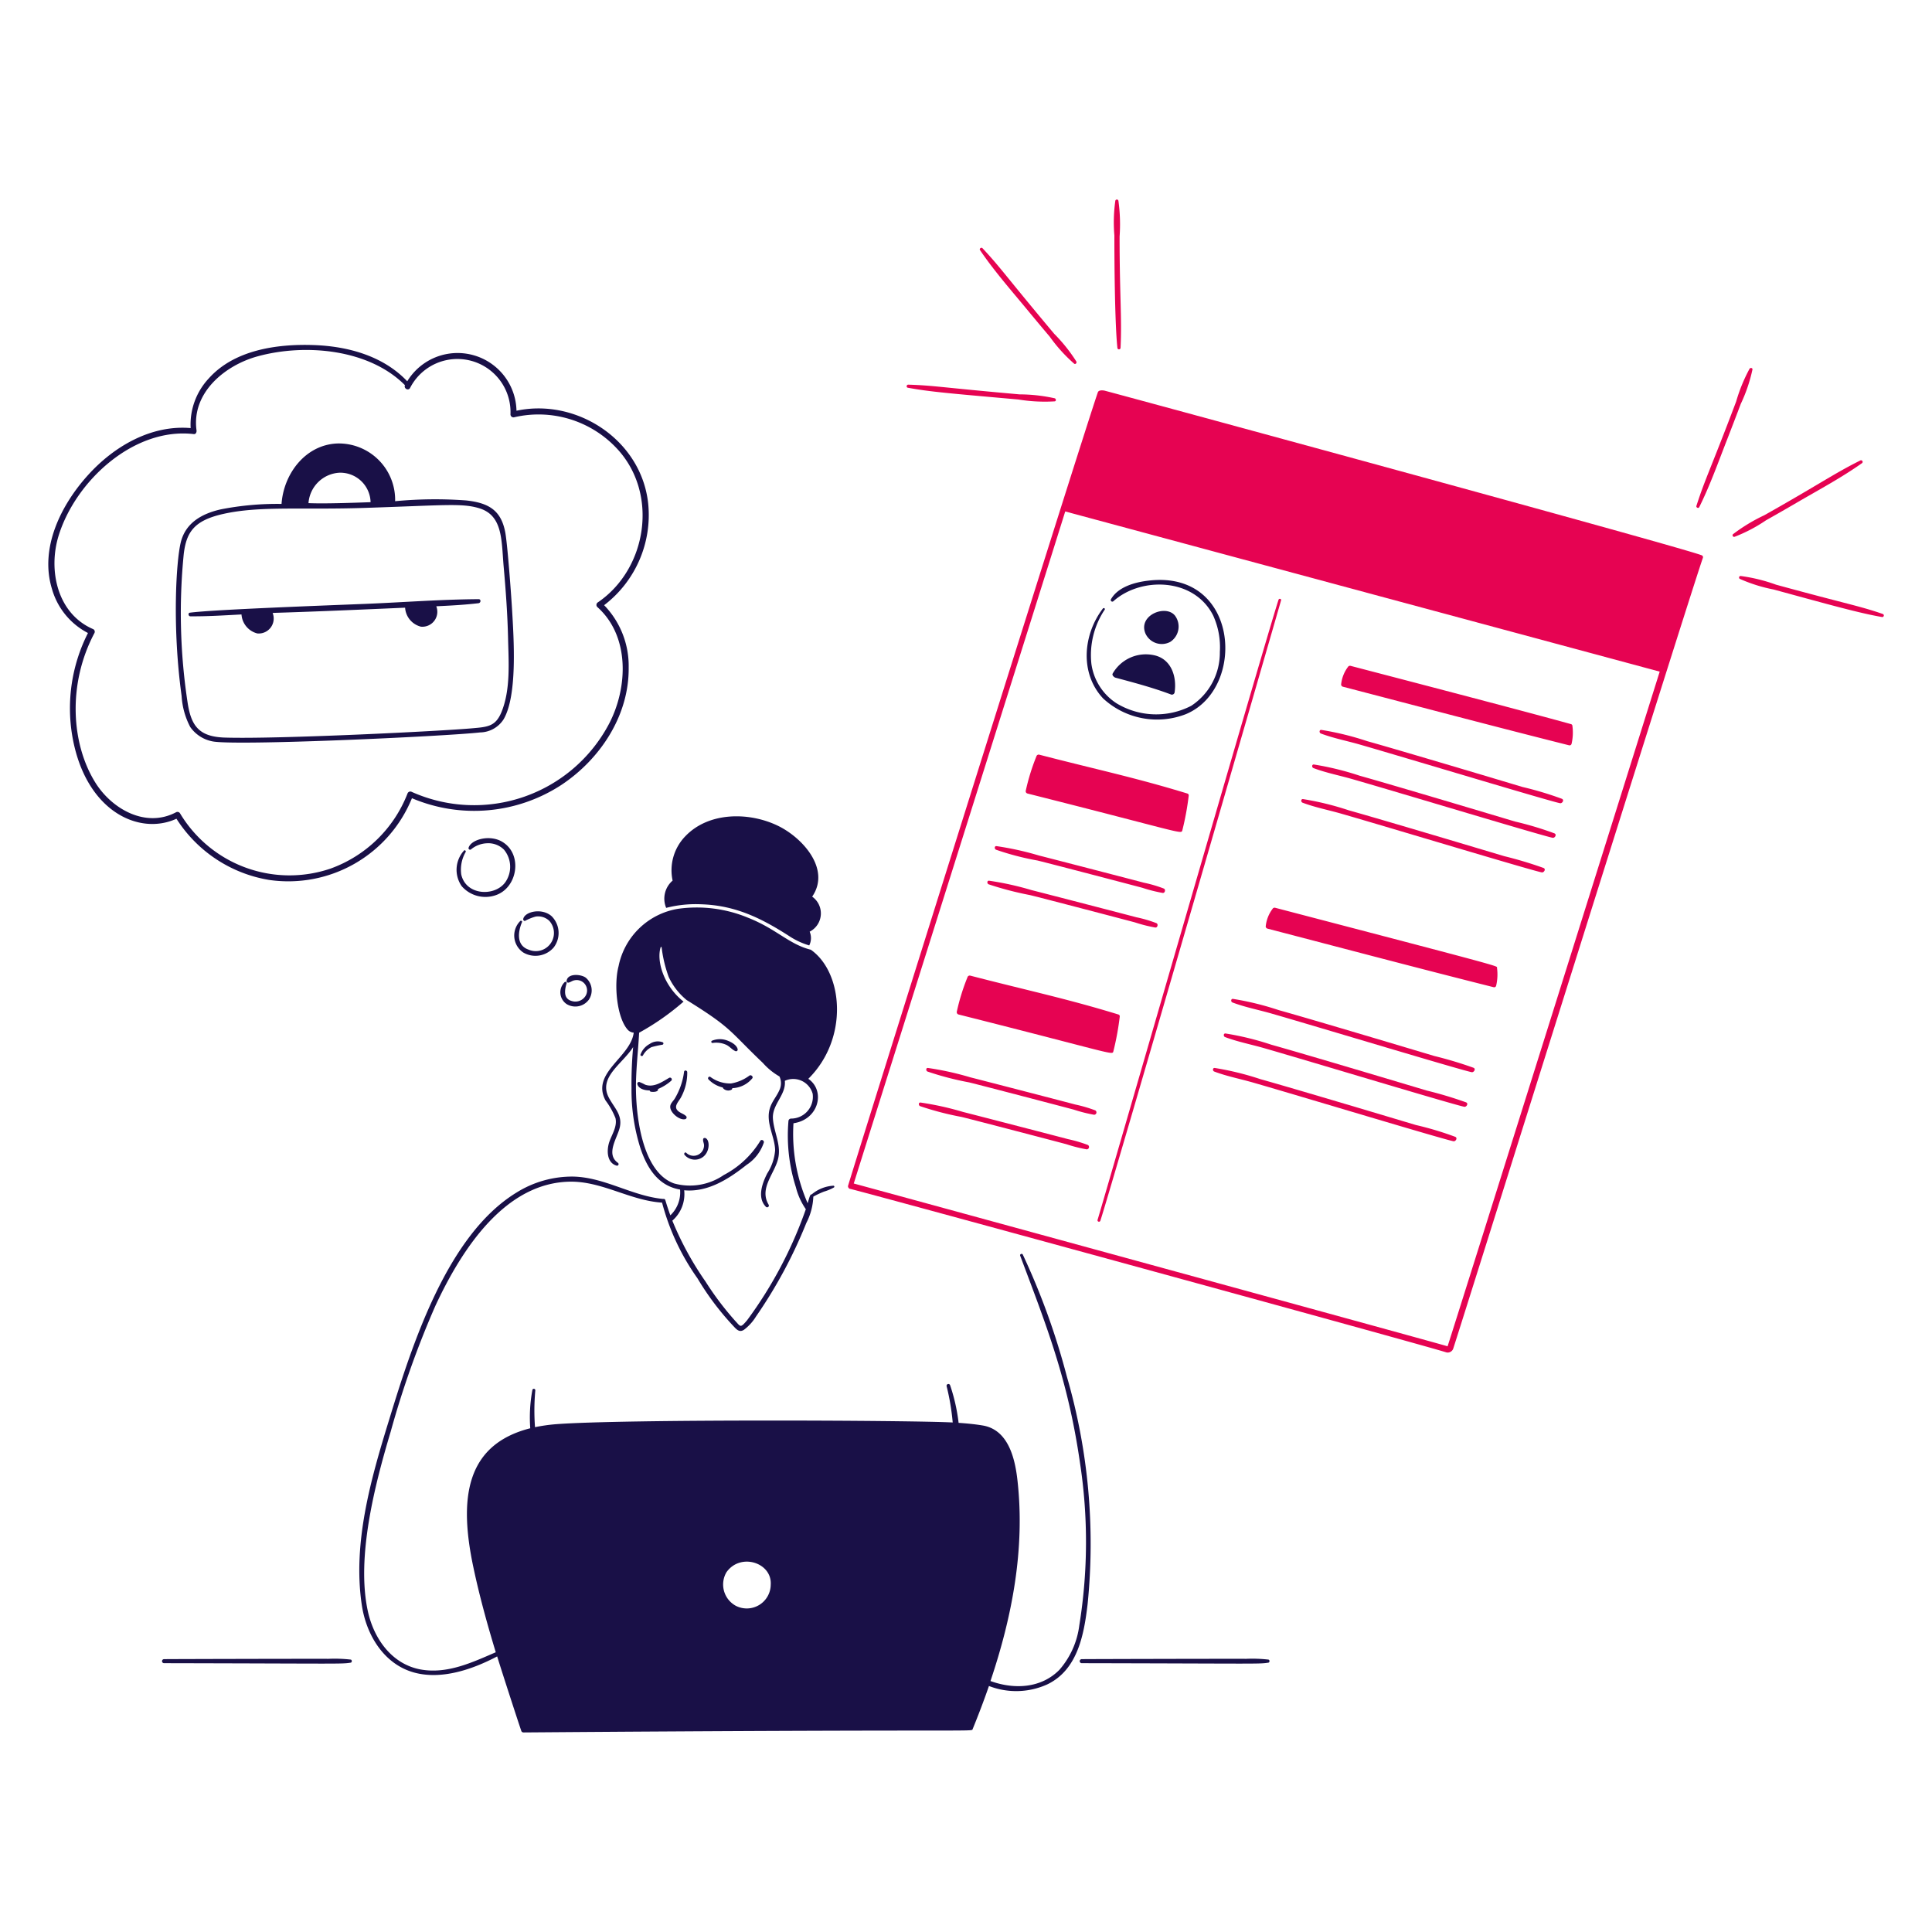 <?xml version="1.0" encoding="UTF-8"?> <svg xmlns="http://www.w3.org/2000/svg" viewBox="0 0 200 200" height="200" width="200"><path d="M114.305,40.43c-.28-.04-.605-.035-.667.214-1.623,4.67-25.856,81.973-25.856,82.144,0,.113.09.271.215.282.586.087,59.461,16.186,61.7,16.921a.605.605,0,0,0,.734-.361c.723-2.158,24.489-78.009,25.845-81.861a.212.212,0,0,0-.1-.28C173.987,56.611,114.521,40.466,114.305,40.43Zm35.548,98.94c-.36-.152-61.371-16.836-61.472-16.853.021-.1,21.066-66.889,21.891-69.571,7.964,2.146,57.089,15.384,61.54,16.582C171.665,69.99,150.564,137.236,149.853,139.37Z" fill="#e60352"></path><path d="M132.615,62.152c.057-.158-.2-.238-.26-.068-1.294,3.923-18.37,63.1-18.739,64.206a.152.152,0,0,0,.293.079C115.116,122.693,132.59,62.252,132.615,62.152Z" fill="#e60352"></path><path d="M103.111,87.963a28.137,28.137,0,0,0,4.292,1.118c1.48.361,10.144,2.632,10.855,2.824a15.031,15.031,0,0,0,2.1.531c.238.034.339-.35.125-.452a13.314,13.314,0,0,0-2.079-.61c-.712-.192-9.421-2.451-10.855-2.813a30.91,30.91,0,0,0-4.394-.971C102.93,87.567,102.928,87.887,103.111,87.963Z" fill="#e60352"></path><path d="M102.342,91.543a33.6,33.6,0,0,0,4.293,1.119c1.48.361,10.144,2.632,10.855,2.824a15.136,15.136,0,0,0,2.1.531c.237.034.339-.351.124-.452a13.271,13.271,0,0,0-2.078-.61c-.712-.192-9.421-2.451-10.855-2.813a30.8,30.8,0,0,0-4.394-.971C102.162,91.148,102.162,91.474,102.342,91.543Z" fill="#e60352"></path><path d="M113.39,114.948a14.222,14.222,0,0,0-2.079-.609c-.711-.193-9.42-2.452-10.855-2.813a30.773,30.773,0,0,0-4.394-.971c-.226-.023-.226.293-.045.372a31.147,31.147,0,0,0,4.292,1.119c1.48.361,10.144,2.632,10.855,2.824a15.168,15.168,0,0,0,2.1.53A.245.245,0,0,0,113.39,114.948Z" fill="#e60352"></path><path d="M112.622,118.529a14.35,14.35,0,0,0-2.079-.61c-.711-.192-9.421-2.451-10.855-2.812a30.913,30.913,0,0,0-4.394-.972c-.226-.022-.226.294-.045.373a31,31,0,0,0,4.292,1.118c1.48.362,10.144,2.632,10.855,2.824a15.031,15.031,0,0,0,2.1.531A.245.245,0,0,0,112.622,118.529Z" fill="#e60352"></path><path d="M161.68,82.688a35.006,35.006,0,0,0-4.067-1.22c-1.739-.52-12.448-3.728-16.085-4.745a29.963,29.963,0,0,0-4.744-1.163c-.226-.023-.238.3-.046.373,1.322.5,2.745.768,4.1,1.163,4.612,1.327,19.924,5.951,20.682,6.055C161.736,83.162,161.962,82.811,161.68,82.688Z" fill="#e60352"></path><path d="M160.912,86.268a33.3,33.3,0,0,0-4.067-1.22c-1.74-.519-12.448-3.727-16.085-4.744a29.975,29.975,0,0,0-4.745-1.163c-.225-.023-.237.3-.045.372,1.322.5,2.745.769,4.1,1.164C144.683,82,160,86.628,160.753,86.731,160.968,86.743,161.184,86.39,160.912,86.268Z" fill="#e60352"></path><path d="M159.782,89.849a40.849,40.849,0,0,0-4.067-1.22c-1.739-.519-12.448-3.727-16.085-4.744a30.076,30.076,0,0,0-4.744-1.164c-.226-.022-.237.3-.045.373,1.321.5,2.745.768,4.1,1.164,4.612,1.326,19.924,5.951,20.683,6.054C159.838,90.324,160.063,89.966,159.782,89.849Z" fill="#e60352"></path><path d="M152.53,110.532a40.585,40.585,0,0,0-4.067-1.22c-1.739-.52-12.448-3.728-16.085-4.744a29.94,29.94,0,0,0-4.744-1.164c-.226-.022-.237.305-.045.373,1.321.5,2.745.768,4.1,1.163,4.612,1.327,19.924,5.952,20.683,6.055C152.586,111.006,152.811,110.649,152.53,110.532Z" fill="#e60352"></path><path d="M151.762,114.113a40.325,40.325,0,0,0-4.067-1.22c-1.739-.52-12.448-3.728-16.085-4.745a29.963,29.963,0,0,0-4.744-1.163c-.226-.023-.237.305-.046.373,1.322.5,2.745.768,4.1,1.163,4.612,1.326,19.924,5.951,20.683,6.055C151.818,114.587,152.043,114.23,151.762,114.113Z" fill="#e60352"></path><path d="M150.644,117.682a33.126,33.126,0,0,0-4.067-1.22c-1.74-.519-12.448-3.727-16.085-4.744a30.088,30.088,0,0,0-4.745-1.164c-.225-.022-.237.306-.045.373,1.322.5,2.745.768,4.1,1.164,4.612,1.326,19.924,5.951,20.682,6.054C150.7,118.157,150.916,117.8,150.644,117.682Z" fill="#e60352"></path><path d="M106.364,82.145c15.963,4.025,15.912,4.245,16.029,3.818a28.424,28.424,0,0,0,.666-3.626.2.2,0,0,0-.147-.192c-5.4-1.655-9.431-2.492-15.328-4.021a.244.244,0,0,0-.294.169,21.9,21.9,0,0,0-1.1,3.547A.242.242,0,0,0,106.364,82.145Z" fill="#e60352"></path><path d="M162.628,74.961c-4.653-1.3-19.88-5.264-22.817-6.032a.242.242,0,0,0-.271.113,3.62,3.62,0,0,0-.7,1.751.246.246,0,0,0,.17.294c7.805,2.033,15.6,4.1,23.416,6.066a.214.214,0,0,0,.26-.147,5.113,5.113,0,0,0,.09-1.853A.194.194,0,0,0,162.628,74.961Z" fill="#e60352"></path><path d="M132.005,93.972a.243.243,0,0,0-.271.113,3.615,3.615,0,0,0-.7,1.751.245.245,0,0,0,.169.294c7.806,2.033,15.6,4.1,23.417,6.065a.211.211,0,0,0,.259-.146,5.113,5.113,0,0,0,.091-1.853C154.937,99.97,156.352,100.34,132.005,93.972Z" fill="#e60352"></path><path d="M99.225,105.019c16.084,4.056,15.914,4.241,16.029,3.819a28.489,28.489,0,0,0,.666-3.626.2.2,0,0,0-.147-.193c-5.4-1.655-9.431-2.492-15.328-4.021a.244.244,0,0,0-.294.17,21.835,21.835,0,0,0-1.1,3.547A.251.251,0,0,0,99.225,105.019Z" fill="#e60352"></path><path d="M93.972,40.136c2.289.427,4.492.6,11.443,1.22a16.918,16.918,0,0,0,3.773.192c.169-.023.135-.271,0-.316a17.11,17.11,0,0,0-3.649-.407c-8.2-.726-8.86-.923-11.51-1.005C93.837,39.808,93.791,40.1,93.972,40.136Z" fill="#e60352"></path><path d="M115.672,36A.164.164,0,0,0,116,36c.15-3.1-.1-5.381-.1-11.511a17.679,17.679,0,0,0-.124-3.716.165.165,0,0,0-.316,0,16,16,0,0,0-.1,3.6C115.355,26.744,115.4,33.469,115.672,36Z" fill="#e60352"></path><path d="M106.194,31.89c.824.995,1.638,1.977,2.474,2.96a16.2,16.2,0,0,0,2.53,2.8c.147.1.294-.09.226-.226a16.759,16.759,0,0,0-2.293-2.869c-5.083-6.058-5.547-6.861-7.421-8.856-.124-.136-.362.045-.26.192C102.873,27.993,104.577,29.937,106.194,31.89Z" fill="#e60352"></path><path d="M194.889,63.552c-2.482-.853-3.585-.988-11.036-3.027a17.446,17.446,0,0,0-3.671-.9.162.162,0,0,0-.079.3,16.18,16.18,0,0,0,3.5,1.1c5.94,1.62,8.829,2.431,11.205,2.847A.164.164,0,0,0,194.889,63.552Z" fill="#e60352"></path><path d="M181.414,38.25c.023-.181-.226-.2-.3-.079a17.121,17.121,0,0,0-1.39,3.4c-2.608,6.91-3.218,8-4.112,10.8-.056.17.215.294.294.125,1.13-2.271,1.988-4.711,2.914-7.072.464-1.2.927-2.394,1.378-3.6A16.218,16.218,0,0,0,181.414,38.25Z" fill="#e60352"></path><path d="M186.146,51.951c2.214-1.287,4.507-2.518,6.6-4a.165.165,0,0,0-.169-.283c-2.722,1.355-4.382,2.544-9.941,5.671A17.925,17.925,0,0,0,179.4,55.3a.163.163,0,0,0,.158.271,15.96,15.96,0,0,0,3.253-1.706C183.921,53.239,185.039,52.6,186.146,51.951Z" fill="#e60352"></path><path d="M118.891,60.107c-1.378.158-3.152.633-3.886,1.932a.163.163,0,0,0,.26.192c2.833-2.528,8.319-2.449,10.313,1.468a7.914,7.914,0,0,1,.7,3.784,6.576,6.576,0,0,1-2.959,5.58,7.9,7.9,0,0,1-7.738-.259,5.819,5.819,0,0,1-2.6-4.078,8.464,8.464,0,0,1,1.378-5.614c.079-.124-.113-.226-.192-.113-2.056,2.7-2.406,6.7.023,9.3a8.23,8.23,0,0,0,8.551,1.638C129.044,71.348,128.333,58.977,118.891,60.107Z" fill="#191047"></path><path d="M121.15,66.444a1.89,1.89,0,0,0,.486-2.711c-.949-1.2-3.845-.053-3.062,1.841A1.855,1.855,0,0,0,121.15,66.444Z" fill="#191047"></path><path d="M115.175,69.742c-.077.175.177.377.282.407,1.943.52,3.9,1.039,5.783,1.751a.288.288,0,0,0,.351-.2c.259-1.672-.351-3.536-2.192-3.886A3.958,3.958,0,0,0,115.175,69.742Z" fill="#191047"></path><path d="M71.03,115.547c-.271-.271-.655-.316-.915-.621-.384-.452.192-.938.407-1.378a5.332,5.332,0,0,0,.621-2.564c-.011-.181-.282-.237-.327-.046a7.2,7.2,0,0,1-.972,2.8c-.135.214-.406.463-.452.723-.135.655.961,1.57,1.559,1.389A.188.188,0,0,0,71.03,115.547Z" fill="#191047"></path><path d="M77.593,111.334a4.439,4.439,0,0,1-1.909.825,3.427,3.427,0,0,1-2.146-.678c-.158-.1-.328.124-.192.26a2.993,2.993,0,0,0,1.48.835c0,.137.412.437.836.26a.2.2,0,0,0,.146-.192,2.792,2.792,0,0,0,2.079-1.028C77.988,111.447,77.762,111.242,77.593,111.334Z" fill="#191047"></path><path d="M69.279,111.571c-.738.433-1.609,1.044-2.5.712a3.934,3.934,0,0,0-.587-.271.176.176,0,0,0-.215.214c.136.5.768.655,1.276.655a.157.157,0,0,0,.136.136c.3.048.8,0,.723-.282a4.963,4.963,0,0,0,1.389-.87A.189.189,0,0,0,69.279,111.571Z" fill="#191047"></path><path d="M66.557,109.255a2.022,2.022,0,0,1,.892-.858,10.164,10.164,0,0,1,1.13-.249.137.137,0,0,0,.034-.248,1.464,1.464,0,0,0-1.356.169,2.028,2.028,0,0,0-.948,1.085C66.241,109.289,66.488,109.39,66.557,109.255Z" fill="#191047"></path><path d="M73.764,107.968a2.5,2.5,0,0,1,1.367.169c.384.158.621.508.982.667a.172.172,0,0,0,.249-.192c-.1-.452-.689-.757-1.085-.9a2.154,2.154,0,0,0-1.57.022A.122.122,0,0,0,73.764,107.968Z" fill="#191047"></path><path d="M73.041,117.818c-.09-.034-.226-.023-.249.1-.045.238.091.418.091.656a1.086,1.086,0,0,1-1.853.756c-.135-.1-.26.1-.169.215a1.4,1.4,0,0,0,1.965.181C73.505,119.157,73.479,118.014,73.041,117.818Z" fill="#191047"></path><path d="M72.589,93.611c3.5.111,6.162,1.4,9.082,3.275a7.7,7.7,0,0,0,2.1.983,1.693,1.693,0,0,0,.045-1.423,2.121,2.121,0,0,0,.26-3.626c1.954-2.847-1-6.111-3.558-7.342-2.971-1.435-7.139-1.446-9.557,1.073a5.056,5.056,0,0,0-1.332,4.608,2.466,2.466,0,0,0-.667,2.824A12.261,12.261,0,0,1,72.589,93.611Z" fill="#191047"></path><path d="M54.188,98.615a2.5,2.5,0,0,0,3.129-.531,2.462,2.462,0,0,0-.215-3.242c-1-.882-2.767-.482-2.936.282-.023.113.079.249.2.2a5.081,5.081,0,0,1,1.084-.441,1.67,1.67,0,0,1,1.412.441A1.879,1.879,0,0,1,54.73,98.31c-1.31-.441-1.107-1.864-.689-2.858.045-.1-.113-.181-.18-.113A2.119,2.119,0,0,0,54.188,98.615Z" fill="#191047"></path><path d="M58.458,101.665a1.465,1.465,0,0,0,.226,2.293,1.735,1.735,0,0,0,2.259-.452,1.716,1.716,0,0,0-.316-2.305c-.5-.361-1.887-.474-1.977.362-.011.113.113.169.2.158.215-.045.373-.192.6-.237a1.077,1.077,0,0,1,1.1,1.706,1.236,1.236,0,0,1-1.378.429c-.893-.249-.712-1.186-.509-1.853C58.684,101.665,58.536,101.6,58.458,101.665Z" fill="#191047"></path><path d="M48.032,88.053a2.962,2.962,0,0,0-.237,3.683,3.255,3.255,0,0,0,3.479.948c2.293-.734,2.869-4.2.768-5.512-1.288-.817-3.27-.292-3.536.587a.162.162,0,0,0,.238.181,2.75,2.75,0,0,1,1.649-.644,2.3,2.3,0,0,1,1.773.655A2.782,2.782,0,0,1,52.3,91.34c-1.088,1.491-4.074,1.375-4.553-.824a3.655,3.655,0,0,1,.464-2.327C48.258,88.087,48.111,87.951,48.032,88.053Z" fill="#191047"></path><path d="M19.691,75.255a3.642,3.642,0,0,0,2.247,1.48c2.127.51,24.037-.5,27.766-.915a2.943,2.943,0,0,0,2.428-1.356c1.449-2.479,1.058-8.316.87-11.476-.091-1.524-.447-6.361-.678-7.772-.409-2.371-1.7-3.155-4.066-3.411a43.59,43.59,0,0,0-7.354.079,5.839,5.839,0,0,0-5.975-5.976c-3.31.124-5.569,3.14-5.784,6.258a30.2,30.2,0,0,0-6.3.565c-1.932.44-3.637,1.378-4.134,3.423-.478,1.969-.893,8.771.09,15.893A7.893,7.893,0,0,0,19.691,75.255ZM35.147,48.934a3.137,3.137,0,0,1,3.216,3.051c-4.706.175-5.818.117-6.428.1A3.4,3.4,0,0,1,35.147,48.934ZM19.024,57.328c.277-2.264,1.09-3.449,4.075-4.123,3.8-.858,8.159-.408,14.778-.632,8.063-.262,9.89-.5,11.669.022,2.5.721,2.356,3.254,2.586,5.987.226,2.508.407,5.016.463,7.523.057,2.474.272,5.287-.689,7.625-.576,1.363-1.285,1.511-2.745,1.638-3.155.308-20.578,1.168-25.969.983-2.536-.105-3.371-1.157-3.75-3.48A61.628,61.628,0,0,1,19.024,57.328Z" fill="#191047"></path><path d="M19.7,63.8c1.762.017,3.535-.1,5.3-.192a2.176,2.176,0,0,0,1.637,1.965,1.548,1.548,0,0,0,1.6-2.078c0-.108-.916.064,13.7-.588a2.166,2.166,0,0,0,1.638,1.966,1.548,1.548,0,0,0,1.6-2.078c0-.012-.011-.023-.011-.034,1.457-.068,2.926-.147,4.371-.317.26-.034.283-.429,0-.418-3.9.023-7.8.328-11.691.486-4.855.194-15.868.6-18.2.915C19.442,63.462,19.5,63.8,19.7,63.8Z" fill="#191047"></path><path d="M27.869,91.092a13.823,13.823,0,0,0,14.775-8.461A16.515,16.515,0,0,0,58.1,81.264c4.043-2.677,7.037-7.206,6.98-12.165a9.032,9.032,0,0,0-2.541-6.45A11.741,11.741,0,0,0,67.1,52.132c-.7-6.593-7.406-10.942-13.634-9.613A6.1,6.1,0,0,0,42.158,39.47c-2.508-2.644-6.19-3.638-9.737-3.751-3.762-.124-8.178.5-10.821,3.468a6.985,6.985,0,0,0-1.864,5.129c-4.089-.351-7.93,1.886-10.607,4.845C6.316,52.256,4.08,56.73,5.379,60.966a7.417,7.417,0,0,0,3.727,4.563A17.213,17.213,0,0,0,7.491,76.238c1.356,7.77,6.93,10.294,10.776,8.517A14.087,14.087,0,0,0,27.869,91.092ZM9.863,81C7.376,77,6.975,70.829,9.773,65.54a.3.3,0,0,0-.113-.406c-3.75-1.6-4.7-6.134-3.581-9.715,1.771-5.665,7.8-11.208,13.984-10.482.215.022.3-.2.283-.373-.542-3.9,2.937-6.755,6.337-7.681,4.9-1.337,11.514-.762,15.238,2.993-.147.339.35.621.531.283A5.5,5.5,0,0,1,52.844,42.9a.31.31,0,0,0,.395.293,11.094,11.094,0,0,1,10.585,3.2c4.4,4.655,3.178,12.491-1.932,15.961a.31.31,0,0,0-.057.486c3.367,3,3.175,8.3,1.232,12.052a15.8,15.8,0,0,1-20.446,7.083.309.309,0,0,0-.44.181,13.44,13.44,0,0,1-7.964,7.76A13.205,13.205,0,0,1,18.64,84.2a.312.312,0,0,0-.418-.113C15.082,85.749,11.567,83.75,9.863,81Z" fill="#191047"></path><path d="M131.305,171.8a14.783,14.783,0,0,0-2.316-.079c-1.479-.012-16.085.022-17.023.034a.209.209,0,0,0,0,.417c18.55.038,18.372.1,19.35-.056C131.452,172.083,131.452,171.824,131.305,171.8Z" fill="#191047"></path><path d="M36.307,171.8a14.783,14.783,0,0,0-2.316-.079c-1.48-.012-16.085.022-17.023.034a.209.209,0,0,0,0,.417c18.55.038,18.371.1,19.35-.056C36.454,172.083,36.453,171.824,36.307,171.8Z" fill="#191047"></path><path d="M110.441,142.5a73.65,73.65,0,0,0-4.563-12.629c-.068-.146-.328-.045-.271.113,2.668,7.13,4.939,12.753,6.19,21.429a54.158,54.158,0,0,1-.068,16.842,8.637,8.637,0,0,1-2.056,4.6c-1.909,1.943-4.721,2.045-7.139,1.164,2.248-6.676,3.581-13.657,2.8-20.717-.249-2.293-.938-5.3-3.615-5.738-.813-.136-1.649-.215-2.485-.271a18.8,18.8,0,0,0-.881-3.9.188.188,0,0,0-.361.1,24.408,24.408,0,0,1,.632,3.762c-4.12-.229-34.118-.365-41.106.18a17.912,17.912,0,0,0-2.134.305,22.986,22.986,0,0,1,.033-3.829.156.156,0,0,0-.3-.045,15.554,15.554,0,0,0-.226,3.987c-6.827,1.735-7.352,7.49-5.885,14.4.622,2.948,1.435,5.885,2.316,8.788-2.463,1.062-5.015,2.27-7.76,1.785-3-.543-4.857-3.186-5.479-6.021-1.222-5.592.72-13.129,2.361-18.6a96.127,96.127,0,0,1,4.631-13.036c2.813-6.044,7.286-12.745,13.939-12.843,3.333-.045,6.236,1.965,9.523,2.169a24.1,24.1,0,0,0,3.66,7.828,28.8,28.8,0,0,0,3.9,5.139c.282.283.531.441.915.2a4.974,4.974,0,0,0,1.242-1.367,49.1,49.1,0,0,0,5.219-9.7,6.474,6.474,0,0,0,.723-2.723,9.7,9.7,0,0,1,1.107-.519,4.829,4.829,0,0,0,1.028-.43.1.1,0,0,0-.045-.18,3.819,3.819,0,0,0-2.259.9c-.155,0-.187.122-.418.915a17.9,17.9,0,0,1-1.469-8.279c2.634-.382,3.331-3.372,1.536-4.6,4.218-4.166,3.61-11.02.26-13.363-2.279-.57-3.536-2.147-6.518-3.321a13.849,13.849,0,0,0-7.229-.915,7.522,7.522,0,0,0-6.156,5.942c-.5,1.886-.181,5.275.926,6.551a.943.943,0,0,0,.644.328c-.328,2.575-4.462,4.157-2.914,7.026a7.543,7.543,0,0,1,1.028,1.83c.192.87-.373,1.672-.644,2.462-.283.848-.271,2.158.768,2.452a.163.163,0,0,0,.124-.294c-1.3-.926-.034-2.6.2-3.694.283-1.322-.643-2.056-1.174-3.129-1.028-2.078,1.479-3.445,2.552-5.162a41.877,41.877,0,0,0-.169,4.27,19.834,19.834,0,0,0,.938,6.246c.72,2.117,1.875,3.855,4.089,4.236a3.275,3.275,0,0,1-1.006,2.666c-.192-.519-.361-1.039-.519-1.57a.172.172,0,0,0-.215-.124c-3.219-.3-6.043-2.237-9.3-2.316a10.864,10.864,0,0,0-5.885,1.649c-7.168,4.377-10.78,15.63-13.217,23.6-1.875,6.078-3.772,12.72-2.8,19.136.463,3.061,2.282,6.1,5.422,6.958,2.824.768,6.021-.316,8.585-1.672.452,1.468,2.112,6.586,2.485,7.67.058.232.256.2.357.2,48.2-.367,46.222-.03,46.385-.357.6-1.469,1.164-2.948,1.683-4.451a7.785,7.785,0,0,0,6.044-.169c3.151-1.514,3.8-5.174,4.168-8.3A62.056,62.056,0,0,0,110.441,142.5ZM70.827,123.217c2.405.228,4.574-1.133,6.461-2.632a4.411,4.411,0,0,0,1.785-2.315c.045-.215-.26-.373-.373-.159a9.69,9.69,0,0,1-3.773,3.525,6.178,6.178,0,0,1-5.162.869c-3.1-1.121-3.891-6.385-3.931-9.714-.022-1.977.226-3.92.328-5.885a25.908,25.908,0,0,0,4.6-3.219c-2.1-1.66-2.81-4.254-2.372-5.626a.053.053,0,0,1,.1,0,13.5,13.5,0,0,0,.734,3.073,6.764,6.764,0,0,0,1.864,2.394c4.735,2.936,4.346,3.137,7.884,6.507a6.8,6.8,0,0,0,1.717,1.4,1.653,1.653,0,0,1-.011,1.423c-.26.6-.712,1.107-.938,1.739-.559,1.546.478,3.027.5,4.474a5.131,5.131,0,0,1-.813,2.394c-.52,1.017-1.073,2.519-.135,3.468a.18.18,0,0,0,.282-.215c-.949-1.592.4-2.993.892-4.473.531-1.559-.339-2.9-.452-4.428-.112-1.491,1.379-2.462,1.232-3.931.011,0,.011,0,.022-.011a2.089,2.089,0,0,1,2.858,1.344,2.256,2.256,0,0,1-2.236,2.576.274.274,0,0,0-.271.271,17.542,17.542,0,0,0,.768,6.823,6.992,6.992,0,0,0,1.032,2.287,43.473,43.473,0,0,1-6.082,11.5c-.712.841-.662.661-1.233.057a31.065,31.065,0,0,1-3.07-4.07,32.465,32.465,0,0,1-3.433-6.3A3.647,3.647,0,0,0,70.827,123.217Zm8.958,40.835a2.481,2.481,0,0,1-3.593,2.191,2.511,2.511,0,0,1-.994-3.479C76.644,160.7,79.94,161.76,79.785,164.052Z" fill="#191047"></path></svg> 